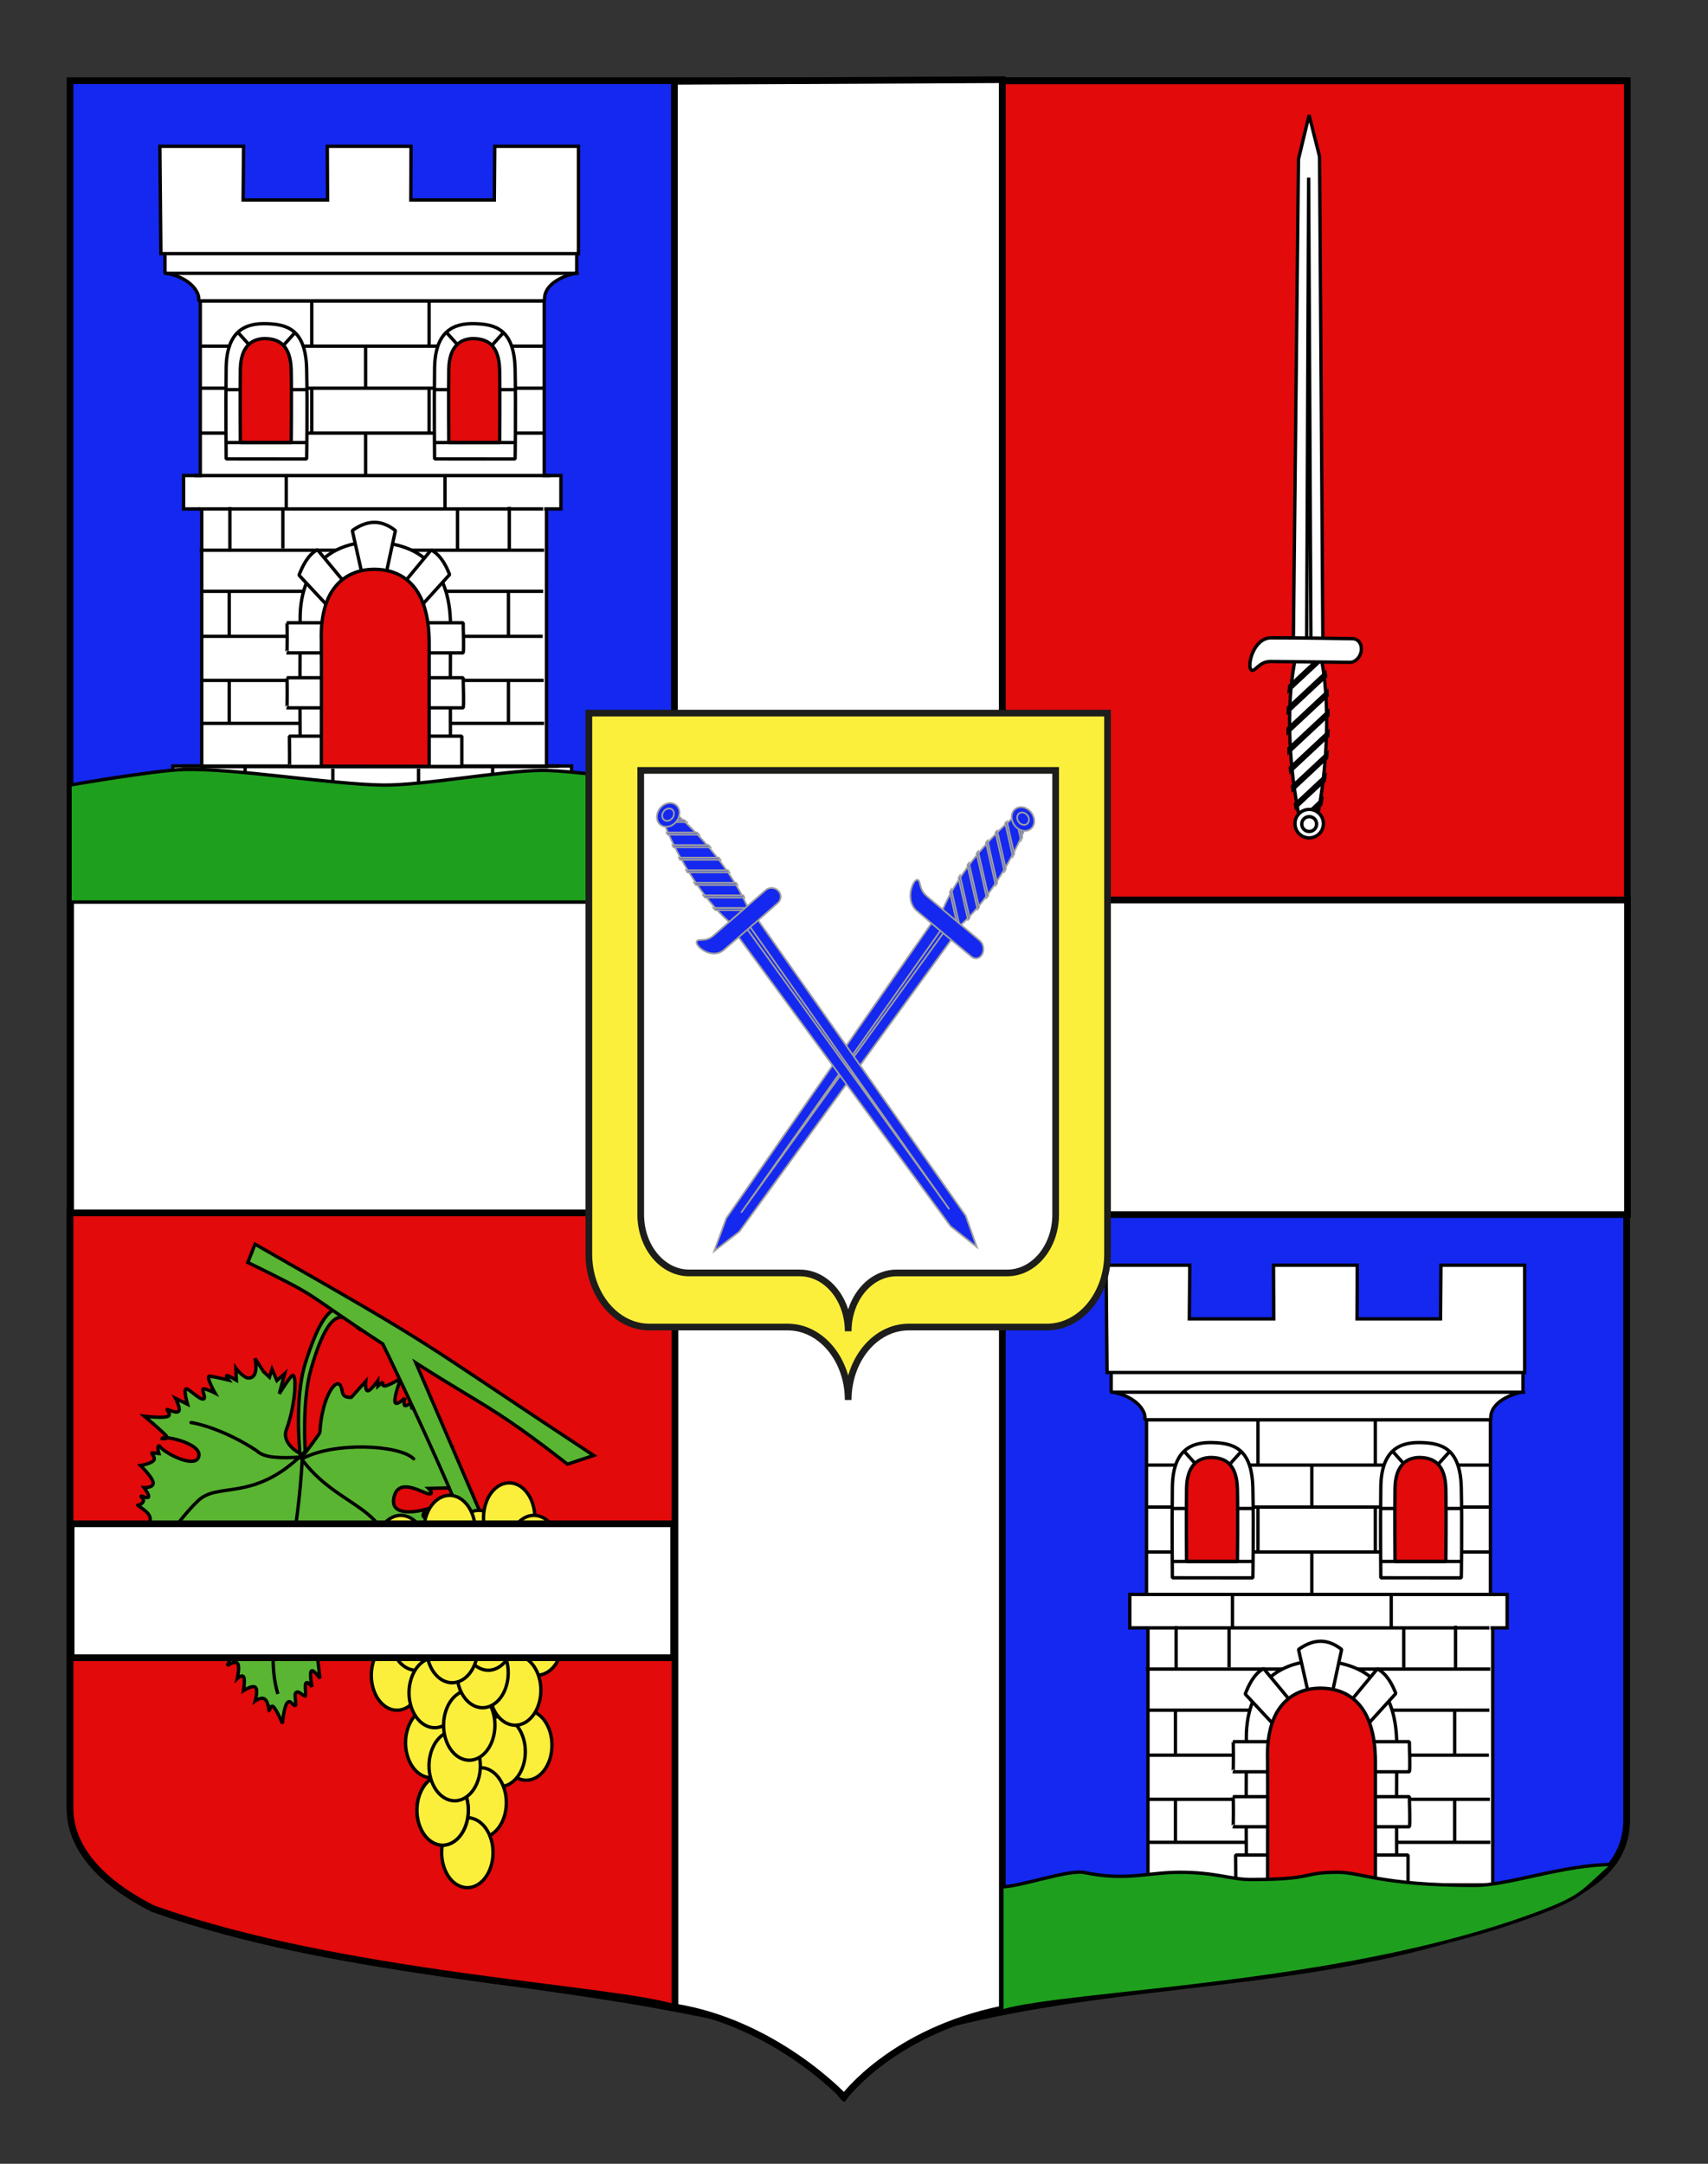<?xml version="1.0" encoding="utf-8"?>
<!-- Generator: Adobe Illustrator 15.1.0, SVG Export Plug-In . SVG Version: 6.00 Build 0)  -->
<!DOCTYPE svg PUBLIC "-//W3C//DTD SVG 1.1//EN" "http://www.w3.org/Graphics/SVG/1.1/DTD/svg11.dtd">
<svg version="1.1" id="Calque_2" xmlns="http://www.w3.org/2000/svg" xmlns:xlink="http://www.w3.org/1999/xlink" x="0px" y="0px"
	 width="255.118px" height="323.148px" viewBox="0 0 255.118 323.148" enable-background="new 0 0 255.118 323.148"
	 xml:space="preserve">
<rect x="0" y="0" width="255.118" height="323.148" fill="#333333" stroke="none"/>
<path id="Fond_ecu" fill="#1428F0" stroke="#000000" d="M10.463,12.049c78,0,154.504,0,232.504,0c0,135.583,0,149.083,0,259.75
	c0,12.041-17.098,14.25-28.098,18.25c-25,7-51,6-76,13.001c-5,2-9,6-13,10c-4-5-9-9-15-11c-30-7.001-60-7.001-88-17.001
	c-6-3-12.406-8-12.406-15C10.463,246.508,10.463,148.424,10.463,12.049z"/>
<path id="Croix" fill="#FFFFFF" stroke="#000000" d="M149.717,134.152h93.371v47.238h-93.371v118.657
	c-16.466,3.375-23.629,13.125-23.629,13.125s-10.25-11.034-25.352-13.448V181.39H10.552v-47.238h90.185V12.136l48.98-0.236
	L149.717,134.152z"/>
<g id="Tour_1_">
	<g id="g4524_1_" transform="translate(-11.288,27.015)">
		<path id="path2006-0_4_" fill="#FFFFFF" stroke="#010101" stroke-width="0.5" d="M92.574,87.39h4.094v3.126H37.11v-3.127h4.094"/>
		<rect x="41.422" y="48.55" fill="#FFFFFF" stroke="#010101" stroke-width="0.5" width="51.495" height="38.926"/>
		<path id="path2006-0_3_" fill="#FFFFFF" stroke="#010101" stroke-width="0.5" d="M41.204,48.992h-2.496v-4.989h2.496V17.906
			h51.371v26.097h2.494v4.989h-2.494"/>
		<path id="path2008-3_1_" fill="#FFFFFF" stroke="#010101" stroke-width="0.5" d="M94.807,87.392H38.443 M92.422,48.993H41.043
			 M92.422,61.295H41.217 M92.492,74.598H41.216 M61,87.779v3.01 M73.808,87.779v2.947 M47.899,87.392V90.5 M84.87,87.392v3.028
			 M45.523,61.295v6.523 M87.23,61.295v6.523 M45.523,74.598v6.525 M87.23,74.598v6.525 M40.305,44.005H93.49 M54.046,44.005v4.834
			 M77.758,44.005v4.834 M41.253,30.957h51.37 M41.253,17.906h51.37 M57.851,17.906v6.783 M75.382,17.906v6.783 M48.364,24.561
			v6.525 M65.894,24.561v6.525 M84.87,24.561v6.525 M57.851,30.957v6.524 M75.382,30.957v6.524 M65.894,37.737v6.396"/>
		<path id="path10134-9_1_" fill="#FFFFFF" stroke="#010101" stroke-width="0.5" d="M41.189,37.666h51.372"/>
		<path id="path10124-9_1_" fill="#FFFFFF" stroke="#010101" stroke-width="0.5" d="M41.189,81.02h51.372"/>
		<path id="path10126-6_1_" fill="#FFFFFF" stroke="#010101" stroke-width="0.5" d="M41.241,68.015h51.108"/>
		<path id="path10132-3_1_" fill="#FFFFFF" stroke="#010101" stroke-width="0.5" d="M41.118,55.153h51.443"/>
		<path id="path10136-3_1_" fill="#FFFFFF" stroke="#010101" stroke-width="0.5" d="M41.184,24.684h51.378"/>
		<path id="path2403-8_2_" fill="#FFFFFF" stroke="#010101" stroke-width="0.5" d="M50.26,48.877"/>
		<path id="path2405-0_2_" fill="#FFFFFF" stroke="#010101" stroke-width="0.5" d="M82.899,48.877"/>
		<path id="path4520-5_1_" fill="#FFFFFF" stroke="#010101" stroke-width="0.5" d="M45.623,48.725v6.627"/>
		<path id="path4522-6_1_" fill="#FFFFFF" stroke="#010101" stroke-width="0.5" d="M87.363,48.674v6.627"/>
		<path id="path4439_1_" fill="#FFFFFF" stroke="#010101" stroke-width="0.5" d="M53.541,54.892v-5.897"/>
		<path id="path4441_1_" fill="#FFFFFF" stroke="#010101" stroke-width="0.5" d="M79.63,54.95v-5.897"/>
	</g>
	<g id="Fenetres_1_" transform="translate(-11.943,21.015)">
		<g id="g4144_1_" transform="translate(-93.929,-25.531)">
			<path id="path3378_1_" fill="#FFFFFF" stroke="#010101" stroke-width="0.5" stroke-linecap="round" stroke-linejoin="bevel" d="
				M170.786,73.055c0,0-0.083-7.937,0-13.574c0.082-5.636,2.935-6.706,5.988-6.625c3.054,0.082,5.901,0.79,6.035,6.762
				c0.132,5.97,0,13.444,0,13.444L170.786,73.055L170.786,73.055L170.786,73.055z"/>
			<path id="path3380_1_" fill="#FFFFFF" stroke="#010101" stroke-width="0.5" d="M170.769,62.705h12.057"/>
			<path id="path22491_1_" fill="#E20A0A" stroke="#010101" stroke-width="0.5" stroke-linecap="round" stroke-linejoin="bevel" d="
				M172.906,70.615c0,0-0.053-7.37,0-10.929c0.053-3.559,1.853-4.65,3.783-4.6c1.928,0.052,3.727,0.914,3.811,4.686
				c0.083,3.77,0,10.847,0,10.847L172.906,70.615L172.906,70.615z"/>
			<path id="path4138_1_" fill="#FFFFFF" stroke="#010101" stroke-width="0.5" d="M172.587,54.199l1.67,1.853"/>
			<path id="path4140_1_" fill="#FFFFFF" stroke="#010101" stroke-width="0.5" d="M181.058,54.199l-1.669,1.853"/>
			<path id="path4142_1_" fill="#FFFFFF" stroke="#010101" stroke-width="0.5" d="M170.819,70.612h11.884"/>
		</g>
		<g id="g4152_1_" transform="translate(-179.785,-25.531)">
			<path id="path4154_1_" fill="#FFFFFF" stroke="#010101" stroke-width="0.5" stroke-linecap="round" stroke-linejoin="bevel" d="
				M225.506,73.055c0,0-0.083-7.937,0-13.574c0.082-5.636,2.935-6.706,5.988-6.625c3.054,0.082,5.901,0.79,6.035,6.762
				c0.133,5.97,0,13.444,0,13.444L225.506,73.055L225.506,73.055L225.506,73.055z"/>
			<path id="path4156_1_" fill="#FFFFFF" stroke="#010101" stroke-width="0.5" d="M225.491,62.705h12.056"/>
			<path id="path4158_1_" fill="#E20A0A" stroke="#010101" stroke-width="0.5" stroke-linecap="round" stroke-linejoin="bevel" d="
				M227.627,70.615c0,0-0.051-7.37,0-10.929c0.052-3.559,1.854-4.65,3.783-4.6c1.928,0.052,3.726,0.914,3.811,4.686
				c0.083,3.77,0,10.847,0,10.847L227.627,70.615L227.627,70.615z"/>
			<path id="path4160_1_" fill="#FFFFFF" stroke="#010101" stroke-width="0.5" d="M227.308,54.199l1.669,1.853"/>
			<path id="path4162_1_" fill="#FFFFFF" stroke="#010101" stroke-width="0.5" d="M235.778,54.199l-1.669,1.853"/>
			<path id="path4164_1_" fill="#FFFFFF" stroke="#010101" stroke-width="0.5" d="M225.539,70.612h11.884"/>
		</g>
	</g>
	<g id="Porche_1_" enable-background="new    ">
		<path id="path2565-6_1_" fill="#FFFFFF" stroke="#010101" stroke-width="0.5" stroke-linecap="round" stroke-linejoin="bevel" d="
			M44.849,114.021c0,0-0.102-11.858,0-20.609C44.4,84.06,50.332,80.836,55.822,80.964c5.491,0.129,11.525,2.593,11.467,12.664
			c-0.054,9.404,0,20.498,0,20.498L44.849,114.021L44.849,114.021z"/>
		<g id="g3777_1_">
			<path id="rect2318-4_1_" fill="#FFFFFF" stroke="#010101" stroke-width="0.5" stroke-linejoin="bevel" d="M52.623,79.237
				c2.042-1.456,4.162-1.804,6.437,0l-1.377,6.384l-3.618,0.039L52.623,79.237L52.623,79.237L52.623,79.237z"/>
			<path id="path3295-0_1_" fill="#FFFFFF" stroke="#010101" stroke-width="0.5" stroke-linejoin="bevel" d="M42.849,101.216h26.333
				c0,1.36,0.14,3.776,0,4.502H42.849C42.904,105.74,42.912,101.257,42.849,101.216L42.849,101.216z"/>
			<path id="path3297-04_1_" fill="#FFFFFF" stroke="#010101" stroke-width="0.5" stroke-linejoin="bevel" d="M43.232,109.934
				h25.751v4.54H43.231C43.282,114.493,43.232,110.784,43.232,109.934L43.232,109.934z"/>
			<path id="path3305-6_1_" fill="#FFFFFF" stroke="#010101" stroke-width="0.5" stroke-linejoin="bevel" d="M64.399,82.132
				l-4.173,5.04c0.855-0.432,2.939,1.817,2.66,3.345l4.273-4.707C66.641,84.521,65.876,82.928,64.399,82.132L64.399,82.132
				L64.399,82.132z"/>
			<path id="rect3290-26_1_" fill="#FFFFFF" stroke="#010101" stroke-width="0.5" stroke-linejoin="bevel" d="M47.417,82.095
				l4.173,5.04c-0.856-0.433-2.94,1.816-2.661,3.346l-4.272-4.585C45.174,84.607,45.938,82.891,47.417,82.095L47.417,82.095z"/>
			<path id="path5355_1_" fill="#FFFFFF" stroke="#010101" stroke-width="0.5" stroke-linejoin="bevel" d="M42.849,93.007h26.333
				c0,1.361,0.14,3.775,0,4.502H42.849C42.904,97.533,42.912,93.051,42.849,93.007z"/>
		</g>
		<path id="path7181-7_1_" fill="#E20A0A" stroke="#010101" stroke-width="0.5" stroke-linecap="round" stroke-linejoin="bevel" d="
			M48.002,114.429c0,0,0.039-17.385,0-18.574c-0.321-8.837,4.428-10.836,7.884-10.836c3.465,0,8.22,1.746,8.22,11.04
			c0,8.884,0,18.388,0,18.388L48.002,114.429L48.002,114.429z"/>
	</g>
	<g id="g5078-5_1_">
		<path id="path20801_1_" fill="#FFFFFF" stroke="#010101" stroke-width="0.5" stroke-linejoin="bevel" d="M24.635,37.391h61.508
			v3.384c-1.547,0.272-5.044,1.469-4.795,4.151h-51.7c0.335-1.092-1.167-3.559-5.012-4.151V37.391L24.635,37.391z"/>
		
			<line fill="#FFFFFF" stroke="#010101" stroke-width="0.5" stroke-linejoin="bevel" x1="24.506" y1="40.818" x2="86.463" y2="40.818"/>
	</g>
	<path id="Créneaux_1_" fill="#FFFFFF" stroke="#000000" stroke-width="0.5" d="M23.878,21.851l0.151,16.029h62.375V21.851H73.898
		l-0.063,8.016H61.359l0.033-8.016H48.888l0.035,8.016h-12.61l0.07-8.016H23.878z"/>
	<path fill="#1EA01E" stroke="#000000" stroke-width="0.5" d="M10.457,134.724h90.123v-17.477c0,0-14.683-2.23-19.66-2.193
		c-5.972,0.046-17.714,2.255-23.687,2.193c-7.494-0.078-22.303-2.542-29.792-2.326c-4.324,0.124-16.984,2.326-16.984,2.326
		L10.457,134.724L10.457,134.724z"/>
</g>
<g id="Tour_2_">
	<g id="g4524_2_" transform="translate(-11.288,27.015)">
		<path id="path2006-0_2_" fill="#FFFFFF" stroke="#010101" stroke-width="0.5" d="M233.907,254.493h4.094v3.127h-59.558v-3.129
			h4.094"/>
		<rect x="182.754" y="215.652" fill="#FFFFFF" stroke="#010101" stroke-width="0.5" width="51.496" height="38.925"/>
		<path id="path2006-0_1_" fill="#FFFFFF" stroke="#010101" stroke-width="0.5" d="M182.537,216.094h-2.496v-4.988h2.496v-26.098
			h51.37v26.098h2.495v4.988h-2.495"/>
		<path id="path2008-3_2_" fill="#FFFFFF" stroke="#010101" stroke-width="0.5" d="M236.139,254.495h-56.363 M233.755,216.096
			h-51.379 M233.755,228.397h-51.204 M233.826,241.7h-51.277 M202.332,254.881v3.011 M215.142,254.881v2.946 M189.231,254.495v3.108
			 M226.203,254.495v3.027 M186.855,228.397v6.523 M228.562,228.397v6.523 M186.855,241.7v6.525 M228.562,241.7v6.525
			 M181.637,211.106h53.186 M195.38,211.106v4.834 M219.091,211.106v4.834 M182.586,198.059h51.371 M182.586,185.009h51.371
			 M199.183,185.009v6.783 M216.715,185.009v6.783 M189.697,191.664v6.524 M207.226,191.664v6.524 M226.203,191.664v6.524
			 M199.183,198.059v6.523 M216.715,198.059v6.523 M207.226,204.839v6.396"/>
		<path id="path10134-9_2_" fill="#FFFFFF" stroke="#010101" stroke-width="0.5" d="M182.523,204.768h51.371"/>
		<path id="path10124-9_2_" fill="#FFFFFF" stroke="#010101" stroke-width="0.5" d="M182.523,248.122h51.371"/>
		<path id="path10126-6_2_" fill="#FFFFFF" stroke="#010101" stroke-width="0.5" d="M182.574,235.116h51.109"/>
		<path id="path10132-3_2_" fill="#FFFFFF" stroke="#010101" stroke-width="0.5" d="M182.451,222.256h51.443"/>
		<path id="path10136-3_2_" fill="#FFFFFF" stroke="#010101" stroke-width="0.5" d="M182.517,191.787h51.379"/>
		<path id="path2403-8_1_" fill="#FFFFFF" stroke="#010101" stroke-width="0.5" d="M191.592,215.979"/>
		<path id="path2405-0_1_" fill="#FFFFFF" stroke="#010101" stroke-width="0.5" d="M224.231,215.979"/>
		<path id="path4520-5_2_" fill="#FFFFFF" stroke="#010101" stroke-width="0.5" d="M186.957,215.829v6.625"/>
		<path id="path4522-6_2_" fill="#FFFFFF" stroke="#010101" stroke-width="0.5" d="M228.697,215.776v6.627"/>
		<path id="path4439_2_" fill="#FFFFFF" stroke="#010101" stroke-width="0.5" d="M194.875,221.995v-5.896"/>
		<path id="path4441_2_" fill="#FFFFFF" stroke="#010101" stroke-width="0.5" d="M220.964,222.051v-5.896"/>
	</g>
	<g id="Fenetres_2_" transform="translate(-11.943,21.015)">
		<g id="g4144_2_" transform="translate(-93.929,-25.531)">
			<path id="path3378_2_" fill="#FFFFFF" stroke="#010101" stroke-width="0.5" stroke-linecap="round" stroke-linejoin="bevel" d="
				M312.119,240.157c0,0-0.083-7.937,0-13.572c0.081-5.637,2.934-6.707,5.987-6.627c3.055,0.083,5.9,0.79,6.034,6.762
				c0.132,5.971,0,13.445,0,13.445L312.119,240.157L312.119,240.157L312.119,240.157z"/>
			<path id="path3380_2_" fill="#FFFFFF" stroke="#010101" stroke-width="0.5" d="M312.103,229.807h12.057"/>
			<path id="path22491_2_" fill="#E20A0A" stroke="#010101" stroke-width="0.5" stroke-linecap="round" stroke-linejoin="bevel" d="
				M314.239,237.718c0,0-0.053-7.369,0-10.93c0.054-3.561,1.853-4.65,3.782-4.602c1.928,0.054,3.728,0.915,3.812,4.688
				c0.082,3.77,0,10.848,0,10.848L314.239,237.718L314.239,237.718z"/>
			<path id="path4138_2_" fill="#FFFFFF" stroke="#010101" stroke-width="0.5" d="M313.92,221.302l1.669,1.854"/>
			<path id="path4140_2_" fill="#FFFFFF" stroke="#010101" stroke-width="0.5" d="M322.392,221.302l-1.67,1.854"/>
			<path id="path4142_2_" fill="#FFFFFF" stroke="#010101" stroke-width="0.5" d="M312.151,237.714h11.885"/>
		</g>
		<g id="g4152_2_" transform="translate(-179.785,-25.531)">
			<path id="path4154_2_" fill="#FFFFFF" stroke="#010101" stroke-width="0.5" stroke-linecap="round" stroke-linejoin="bevel" d="
				M366.84,240.157c0,0-0.082-7.937,0-13.572c0.08-5.637,2.934-6.707,5.986-6.627c3.056,0.083,5.901,0.79,6.035,6.762
				c0.135,5.971,0,13.445,0,13.445L366.84,240.157L366.84,240.157L366.84,240.157z"/>
			<path id="path4156_2_" fill="#FFFFFF" stroke="#010101" stroke-width="0.5" d="M366.823,229.807h12.057"/>
			<path id="path4158_2_" fill="#E20A0A" stroke="#010101" stroke-width="0.5" stroke-linecap="round" stroke-linejoin="bevel" d="
				M368.961,237.718c0,0-0.053-7.369,0-10.93c0.051-3.561,1.852-4.65,3.781-4.602c1.928,0.054,3.727,0.915,3.812,4.688
				c0.083,3.77,0,10.848,0,10.848L368.961,237.718L368.961,237.718z"/>
			<path id="path4160_2_" fill="#FFFFFF" stroke="#010101" stroke-width="0.5" d="M368.641,221.302l1.669,1.854"/>
			<path id="path4162_2_" fill="#FFFFFF" stroke="#010101" stroke-width="0.5" d="M377.111,221.302l-1.668,1.854"/>
			<path id="path4164_2_" fill="#FFFFFF" stroke="#010101" stroke-width="0.5" d="M366.873,237.714h11.884"/>
		</g>
	</g>
	<g id="Porche_2_" enable-background="new    ">
		<path id="path2565-6_2_" fill="#FFFFFF" stroke="#010101" stroke-width="0.5" stroke-linecap="round" stroke-linejoin="bevel" d="
			M186.182,281.124c0,0-0.103-11.858,0-20.61c-0.449-9.352,5.482-12.576,10.974-12.447c5.489,0.129,11.524,2.592,11.468,12.664
			c-0.056,9.404,0,20.498,0,20.498L186.182,281.124L186.182,281.124z"/>
		<g id="g3777_2_">
			<path id="rect2318-4_2_" fill="#FFFFFF" stroke="#010101" stroke-width="0.5" stroke-linejoin="bevel" d="M193.956,246.339
				c2.042-1.456,4.162-1.804,6.438,0l-1.377,6.384l-3.619,0.038L193.956,246.339L193.956,246.339L193.956,246.339z"/>
			<path id="path3295-0_2_" fill="#FFFFFF" stroke="#010101" stroke-width="0.5" stroke-linejoin="bevel" d="M184.181,268.318
				h26.333c0,1.361,0.14,3.775,0,4.502h-26.333C184.237,272.842,184.246,268.359,184.181,268.318L184.181,268.318z"/>
			<path id="path3297-04_2_" fill="#FFFFFF" stroke="#010101" stroke-width="0.5" stroke-linejoin="bevel" d="M184.565,277.037
				h25.751v4.539h-25.751C184.615,281.595,184.565,277.887,184.565,277.037L184.565,277.037z"/>
			<path id="path3305-6_2_" fill="#FFFFFF" stroke="#010101" stroke-width="0.5" stroke-linejoin="bevel" d="M205.731,249.234
				l-4.172,5.039c0.855-0.432,2.938,1.818,2.66,3.346l4.273-4.706C207.973,251.623,207.209,250.031,205.731,249.234L205.731,249.234
				L205.731,249.234z"/>
			<path id="rect3290-26_2_" fill="#FFFFFF" stroke="#010101" stroke-width="0.5" stroke-linejoin="bevel" d="M188.749,249.197
				l4.174,5.039c-0.855-0.431-2.939,1.818-2.66,3.348l-4.272-4.586C186.507,251.709,187.271,249.994,188.749,249.197
				L188.749,249.197z"/>
			<path id="path5355_2_" fill="#FFFFFF" stroke="#010101" stroke-width="0.5" stroke-linejoin="bevel" d="M184.181,260.11h26.333
				c0,1.36,0.14,3.774,0,4.501h-26.333C184.237,264.635,184.246,260.152,184.181,260.11z"/>
		</g>
		<path id="path7181-7_2_" fill="#E20A0A" stroke="#010101" stroke-width="0.5" stroke-linecap="round" stroke-linejoin="bevel" d="
			M189.334,281.531c0,0,0.041-17.384,0-18.574c-0.32-8.838,4.429-10.835,7.886-10.835c3.464,0,8.22,1.746,8.22,11.04
			c0,8.883,0,18.387,0,18.387L189.334,281.531L189.334,281.531z"/>
	</g>
	<g id="g5078-5_2_">
		<path id="path20801_2_" fill="#FFFFFF" stroke="#010101" stroke-width="0.5" stroke-linejoin="bevel" d="M165.969,204.494h61.508
			v3.384c-1.549,0.273-5.046,1.469-4.796,4.151h-51.7c0.334-1.093-1.168-3.559-5.012-4.151V204.494L165.969,204.494z"/>
		
			<line fill="#FFFFFF" stroke="#010101" stroke-width="0.5" stroke-linejoin="bevel" x1="165.838" y1="207.92" x2="227.795" y2="207.92"/>
	</g>
	<path id="Créneaux_2_" fill="#FFFFFF" stroke="#000000" stroke-width="0.5" d="M165.21,188.953l0.151,16.029h62.375v-16.029
		h-12.506l-0.062,8.016h-12.476l0.033-8.016h-12.505l0.035,8.016h-12.611l0.07-8.016H165.21z"/>
	<path id="Fond_ecu_2_" fill="#1EA01E" stroke="#000000" stroke-width="0.5" d="M229.294,285.907
		c-29.333,10.833-69.147,11.441-79.646,14.442c0-11.335,0-18.567,0-18.567c2.8,0,9.93-2.625,12.332-2.125
		c6.208,1.292,9.583-0.041,14.208-0.041c5.375,0,7.715,1.083,10.584,1.083c9.885,0,7.476-1.083,13.083-1.083
		c3.453,0,6.523,1.959,20.439,1.959c5.129,0,13.232-3.126,20.64-3.126C236.267,282.449,236.812,283.131,229.294,285.907z"/>
</g>
<rect x="149.726" y="12.071" fill="#E20A0A" stroke="#000000" width="93.334" height="122.339"/>
<g id="Epee">
	<path id="rect4549_1_" fill="#FFFFFF" stroke="#000000" stroke-width="0.5" d="M193.677,119.972
		c1.079,6.312,2.466,6.179,3.521-0.34c1.056-6.517,1.396-14.449,0.265-20.756c-1.134-6.308-3.001-6.129-4.163,0.403
		C192.135,105.808,192.599,113.659,193.677,119.972z"/>
	<g id="g4551_1_" transform="translate(5.076,0)">
		<path id="rect2770_1_" fill="#FFFFFF" stroke="#000000" stroke-width="0.5" d="M188.089,97.727l4.438-0.533l-0.504-73.8
			l-1.562-6.197l-1.589,6.576L188.089,97.727z"/>
		<path id="path2773_1_" fill="#FFFFFF" stroke="#000000" stroke-width="0.5" stroke-miterlimit="10" d="M190.094,96.818
			l0.294-70.291l0.349,70.214L190.094,96.818z"/>
	</g>
	<path id="path16111_1_" fill="#FFFFFF" stroke="#000000" stroke-width="0.5" stroke-miterlimit="10" d="M197.289,120.153
		c0.037-0.21,0.073-0.418,0.106-0.626l-3.364,3.138c0.037,0.141,0.078,0.281,0.12,0.421L197.289,120.153z M197.813,116.588
		c0.024-0.201,0.048-0.403,0.071-0.605l-4.399,4.112c0.027,0.153,0.054,0.304,0.082,0.455L197.813,116.588z M198.156,113.192
		c0.016-0.192,0.028-0.383,0.042-0.575l-5.139,4.797c0.021,0.157,0.045,0.313,0.068,0.47L198.156,113.192z M198.333,109.946
		c0.008-0.182,0.011-0.365,0.015-0.547l-5.618,5.249c0.017,0.159,0.032,0.319,0.05,0.481L198.333,109.946z M198.358,106.844
		c-0.003-0.176-0.004-0.349-0.008-0.523l-5.844,5.456c0.01,0.166,0.022,0.331,0.031,0.498L198.358,106.844z M198.243,103.871
		c-0.011-0.166-0.021-0.335-0.032-0.502l-5.812,5.424c0.003,0.173,0.006,0.351,0.01,0.523L198.243,103.871z M197.995,101.028
		c-0.013-0.104-0.025-0.207-0.036-0.309c-0.01-0.056-0.019-0.112-0.028-0.167l-5.499,5.134c-0.008,0.183-0.011,0.364-0.016,0.546
		L197.995,101.028z M197.579,98.335c-0.027-0.153-0.057-0.303-0.087-0.454l-4.85,4.531c-0.021,0.197-0.04,0.394-0.062,0.59
		L197.579,98.335z"/>
	<path fill="#FFFFFF" stroke="#000000" stroke-width="0.5" d="M203.329,97.167c0.119-0.974-0.45-1.77-1.272-1.78
		c0,0-8.98-0.154-12.196-0.132c-2.648,0.024-3.585,4.114-3.018,4.743c0.555,0.61,1.104-1.258,3.007-1.209l11.779,0.126
		C202.45,98.924,203.211,98.141,203.329,97.167L203.329,97.167z"/>
	<g>
		<circle fill="#FFFFFF" stroke="#000000" stroke-width="0.5" cx="195.548" cy="123.008" r="2.127"/>
		<circle fill="#FFFFFF" stroke="#000000" stroke-width="0.5" cx="195.549" cy="123.071" r="1.111"/>
	</g>
</g>
<path id="Fond_ecu_1_" fill="#E20A0A" stroke="#000000" d="M10.463,181.142c78,0,12.346,0,90.346,0c0,135.583,0,107.347,0,118.682
	c-10.165-3.001-49.94-4.775-77.94-14.775c-6-3-12.406-8-12.406-15C10.463,246.508,10.463,317.517,10.463,181.142z"/>
<g id="Grappe_1_">
	<path id="Feuille" fill="#5AB532" stroke="#000000" stroke-width="0.5" d="M53.734,198.534c-1.522-1.001-3.898-5.778-7.276,5.93
		c-1.403,4.868-0.858,12.52-0.858,12.52s2.171-2.879,2.18-3.051c0.272-5.344,2.543-8.481,3.152-6.834
		c0.313,0.643-0.063,1.67,1.546,1.589l2.143-2.387c0,0-0.135,1.432,0.318,1.412c0.453-0.021,1.493-1.497,1.493-1.497l0.006,0.813
		l0.776-0.662c0,0-0.275,0.729,0.384,0.604c0.658-0.127,2.254-1.104,2.254-1.104s-1.019,2.781-0.862,3.507
		c0.158,0.726,1.493-0.601,1.493-0.601s-0.296,0.991-0.02,1.139c0.275,0.146,1.127-0.552,1.127-0.552s-0.293,0.951-0.008,0.977
		c0.286,0.026,2.956,0.018,2.956,0.018s-1.278,1.517-1.186,2.175c0.091,0.66,1.55,0.465,1.55,0.465s-0.774,0.421-0.704,0.67
		c0.07,0.251,0.983,0.332,0.983,0.332s-2.325-0.694-0.188,0.553c2.136,1.249,2.272,1.344,2.272,1.344s-2.405,0.275-2.319,1.014
		c0.084,0.741,2.655,1.947,2.655,1.947s-1.664-0.188-1.576,0.754c0.026,0.29,1.27,0.357,1.27,0.357s-1.015,0.705-0.463,1.263
		c0.549,0.559,3.094,1.008,2.664,0.97c-0.432-0.038-5.494,0.082-5.494,0.082s0.942,0.888,0.079,0.821
		c-0.922-0.07-4.536-2.609-5.235,0.513c-0.784,3.493,5.141,1.753,5.352,1.615c0,0-1.398,0.772-0.899,1.305
		c0.5,0.532,2.893,0.826,2.893,0.826s-1.086,0.495-0.938,0.894c0.148,0.4,1.53,0.707,1.53,0.707s-0.875,0.532-0.724,0.913
		c0.15,0.38,1.321,0.606,1.321,0.606s-0.635,0.695-0.594,1.087c0.041,0.391,0.756,0.476,0.756,0.476l-0.071-0.008l0.247,1.405
		c0,0-1.634-1.047-2.377-0.786c-1.291,0.668,0.249,1.889,0.938,2.532c0,0-0.917-0.245-0.878,0.165s0.696,1.203,0.696,1.203
		s-0.677-0.326-0.743,0.259c-0.065,0.584,0.481,2.079,0.481,2.079c-0.069-0.259-1.968-2.147-1.805,0.003
		c0.03,0.403,0.39,1.421,0.39,1.421s-0.516-0.739-0.715-0.064c-0.199,0.676-0.079,2.762-0.079,2.762
		c-0.008-0.227-1.49-2.792-1.922-0.332c-0.127,0.719-0.041,2.277-0.041,2.277s-0.525-0.412-0.789-0.07
		c-0.262,0.343,0.097,1.475-0.261,1.445c-0.358-0.034-0.631-0.465-0.937-0.005c-0.308,0.461,0.071,1.8-0.293,1.849
		c-0.365,0.048-0.946,2.767-1.063,2.43c-0.117-0.336-0.992-3.348-1.548-4.048c-0.555-0.7-0.677,1.242-0.677,1.242l-0.188-2.133
		c0,0-0.99,1.542-1.036,1.212c-0.046-0.33,0.523-3.782,0.523-3.782l-0.658,0.104l-0.343-3.776l-0.998,0.726l0.236-2.912l-0.43-0.037
		l-0.012-2.524c-0.124-0.919,0.223-4.186-1.08-3.611c-0.793-0.887-2.419,0.105-2.454,1.418c-0.025,0.978,1.031,2.785,1.031,2.785
		l1.739,1.702l-0.32,0.379l0.957,2.446l-0.579,0.031l1.471,2.328l-1.792-0.158l0.852,1.948c0,0-0.514-0.893-1.132-0.264
		c-0.846,0.863-0.117,2.33-0.503,3.538c-0.889-0.61-2.568-3.949-3.126-1.498c-0.18,0.79,0.241,1.487,0.241,1.487l-1.088,0.065
		l0.375,3.372c0,0-0.987-1.41-1.282-1.09c-0.296,0.319,0.096,2.37,0.096,2.37s-0.63-0.911-0.893-0.567
		c-0.262,0.344,0.13,1.965-0.157,1.939c-0.287-0.024-0.958-0.879-1.329-0.524c-0.371,0.353,0.201,1.972-0.157,1.939
		c-0.358-0.032-0.729-1.021-1.198-0.353c-0.47,0.672-0.679,3.036-0.679,3.036s-0.813-1.987-1.315-2.478
		c-0.501-0.493-0.645,0.839-0.69,0.509c-0.046-0.328-0.144-1.336-0.656-1.688c-0.513-0.352-1.395,0.283-1.395,0.283
		s0.458-1.648,0.021-2.034c-0.438-0.387-1.772,0.492-1.772,0.492s0.255-1.584,0.021-2.034c-0.233-0.448-0.958,0.241-0.958,0.241
		s0.416-1.797,0.04-2.278s-1.544,0.352-1.544,0.352s0.766-1.5,0.679-2.137c-0.305-2.243-2.497,0.534-2.501,0.592
		c0,0,0.791-2.862,0.81-3.755s-0.804,0.784-0.736,0.18c0.067-0.605,1.021-2.266,1.004-2.598c-0.111-2.19-4.123,1.01-4.13,1.099
		c0,0,0.591-2.166,0.452-2.89c-0.14-0.727-1.01-0.011-1.01-0.011s0.927-1.2,0.848-1.553c-0.08-0.354-1.472,0.357-1.166,0.141
		c0.306-0.219,1.237-1.233,1.434-1.665c0.197-0.431-1.4,0.363-0.645-0.058l4.868-3.07c1.061-1.091,2.819-2.968,2.139-4.132
		c-1.667-2.853-3.961-0.076-4.193,2.887l-1.308,2.657l-1.375,0.937c0,0,0.121-0.822-0.318-0.516
		c-0.441,0.306-1.441,1.744-1.441,1.744s-0.175-1.401-0.488-1.103c-0.313,0.298-1.616,1.69-2.164,1.763
		c-0.546,0.074,0.282-1.687-0.026-1.468c-0.306,0.216-1.967,1.128-1.967,1.128s0.875-1.878-0.345-1.089
		c-1.219,0.788-2.313,0.937-2.313,0.937s0.982-1.196,1.167-1.934c0.187-0.737-0.422-1.015-0.422-1.015s1.026-0.866,0.984-1.46
		c-0.042-0.595-1.152-0.915-1.152-0.915s1.208-0.892,1.205-1.522c-0.002-0.632-1.693-0.476-1.217-1.005
		c0.475-0.526,1.837-1.078,1.831-2.117c-0.006-1.038-2.143-2.063-1.855-2.037c0.287,0.024,0.705-0.243,0.84-0.578
		c0.136-0.332-0.585-0.784-0.298-0.759c0.286,0.026,0.977,0.412,1.075,0.096c0.098-0.318-0.684-1.363-0.684-1.363
		s1.494,0.051,1.362-0.774c-0.131-0.826-1.888-2.531-1.888-2.531s1.5-0.253,1.935-0.723c0.435-0.471-0.481-1.183-0.194-1.159
		c0.287,0.026,1.003,0.089,1.003,0.089s-0.403-1.256,0.091-1.132c0.619,1.05,5.668,3.66,5.895,1.412
		c0.19-1.895-5.474-3.049-5.516-2.518c0,0,1.068,0.175,0.677-0.347c-0.391-0.524-3.294-2.98-3.294-2.98s2.537,0.305,3.387,0.055
		s-0.273-1.083,0.014-1.057s1.409,0.654,1.713,0.234c0.305-0.423-0.493-1.917-0.493-1.917l1.804,0.893c0,0-0.676-2.341-0.175-2.297
		c0.502,0.045,1.826,1.526,2.476,1.523c0.649-0.003-0.378-1.58,0.124-1.537c0.502,0.045,1.681,0.639,1.681,0.639
		s-1.452-2.572-0.807-2.515c0.645,0.057,2.839,0.577,2.839,0.577s-0.521-0.697-0.234-0.671c0.287,0.024,1.387,0.692,1.387,0.692
		l-0.07-1.798c0,0,1.121,1.476,1.901,1.472c1.644-0.006,0.959-2.928,0.959-2.928l1.282,1.988l0.872,0.81l0.385-1.188l0.729,1.694
		l1.166-1.037l-0.806,3.003c0,0,1.821-2.943,2.062-2.751c0.621,0.491,0.155,5.012-0.993,8.079c-0.809,2.159,2.018,3.6,2.018,3.6
		s-0.871-8.158,0.796-13.474c3.521-11.23,5.689-8.186,8.523-6.53L53.734,198.534z"/>
	<g id="Nervures">
		<path id="path5953" fill="none" stroke="#000000" stroke-width="0.5" stroke-linecap="round" d="M41.428,252.723l0.076,0.265
			c-1.179-3.923-0.709-8.331,0.21-12.248c1.852-7.889,3.074-15.524,3.477-23.58c-7.387,7.236-12.657,4.071-15.645,7.004
			c-2.854,2.803-5.226,6.298-6.33,9.254"/>
		<path id="path5959" fill="none" stroke="#000000" stroke-width="0.5" stroke-linecap="round" d="M44.663,217.632
			c-2.719,0.145-5.212,0.123-6.287-0.946c-4.66-3.104-8.931-4.138-9.839-4.23"/>
		<path id="path5957" fill="none" stroke="#000000" stroke-width="0.5" stroke-linecap="round" d="M45.236,217.811
			c4.702-2.491,14.396-2.064,16.542,0.049"/>
		<path id="path5955" fill="none" stroke="#000000" stroke-width="0.5" stroke-linecap="round" d="M44.771,217.511
			c5.891,8.301,13.962,6.769,13.941,17.638c0.217,3.157,0.031,4.92-0.151,6.699"/>
	</g>
	<path id="Sarment" fill="#5AB532" stroke="#000000" stroke-width="0.5" d="M57.175,200.715
		c-12.843-8.392-8.392-6.408-20.158-12.173l1.075-2.729c28.992,16.533,22.456,13.012,50.581,31.555l-3.913,1.301
		c-10.975-8.551-12.443-8.606-22.644-15.13L79.98,245.01l-5.907-0.245C77.596,242.417,57.175,200.715,57.175,200.715z"/>
	<g id="Grappe">
		<path id="path5965" fill="#FCEF3C" stroke="#000000" stroke-width="0.5" stroke-linecap="round" stroke-linejoin="round" d="
			M79.013,249.937c-2.015-0.894-3.116-3.842-2.46-6.586c0.655-2.743,2.819-4.244,4.832-3.351c2.015,0.894,3.114,3.841,2.459,6.586
			c-0.653,2.738-2.813,4.238-4.826,3.353"/>
		<path id="path5967" fill="#FCEF3C" stroke="#000000" stroke-width="0.5" stroke-linecap="round" stroke-linejoin="round" d="
			M77.71,245.085c-2.015-0.894-3.115-3.841-2.459-6.584c0.655-2.743,2.819-4.243,4.833-3.351c2.013,0.893,3.115,3.841,2.459,6.584
			c-0.655,2.74-2.813,4.242-4.827,3.354"/>
		<path id="path5969" fill="#FCEF3C" stroke="#000000" stroke-width="0.5" stroke-linecap="round" stroke-linejoin="round" d="
			M70.324,235.756c-2.012-0.893-3.114-3.841-2.459-6.585c0.655-2.742,2.819-4.241,4.833-3.349c2.013,0.893,3.115,3.841,2.459,6.581
			c-0.654,2.741-2.814,4.241-4.826,3.354"/>
		<path id="path5971" fill="#FCEF3C" stroke="#000000" stroke-width="0.5" stroke-linecap="round" stroke-linejoin="round" d="
			M58.679,236.502c-2.016-0.893-3.118-3.84-2.46-6.584c0.655-2.742,2.821-4.242,4.835-3.35c2.013,0.894,3.115,3.839,2.459,6.583
			c-0.654,2.74-2.813,4.24-4.828,3.354"/>
		<path id="path5973" fill="#FCEF3C" stroke="#000000" stroke-width="0.5" stroke-linecap="round" stroke-linejoin="round" d="
			M74.87,231.651c-2.013-0.894-3.115-3.839-2.459-6.584c0.656-2.744,2.819-4.243,4.833-3.351s3.116,3.842,2.459,6.584
			c-0.655,2.738-2.812,4.241-4.826,3.352"/>
		<path id="path5975" fill="#FCEF3C" stroke="#000000" stroke-width="0.5" stroke-linecap="round" stroke-linejoin="round" d="
			M78.562,236.502c-2.013-0.893-3.114-3.84-2.459-6.584c0.656-2.742,2.82-4.242,4.833-3.35c2.013,0.894,3.114,3.839,2.459,6.583
			c-0.655,2.74-2.815,4.24-4.828,3.354"/>
		<path id="path5977" fill="#FCEF3C" stroke="#000000" stroke-width="0.5" stroke-linecap="round" stroke-linejoin="round" d="
			M58.111,255.162c-2.016-0.893-3.118-3.842-2.461-6.586c0.655-2.743,2.821-4.244,4.834-3.352c2.014,0.892,3.116,3.841,2.461,6.586
			c-0.655,2.74-2.815,4.24-4.829,3.354"/>
		<path id="path5979" fill="#FCEF3C" stroke="#000000" stroke-width="0.5" stroke-linecap="round" stroke-linejoin="round" d="
			M60.952,249.191c-2.013-0.894-3.116-3.841-2.46-6.586c0.657-2.741,2.82-4.243,4.834-3.35c2.013,0.893,3.114,3.84,2.459,6.584
			c-0.655,2.74-2.813,4.239-4.827,3.354"/>
		<path id="path5981" fill="#FCEF3C" stroke="#000000" stroke-width="0.5" stroke-linecap="round" stroke-linejoin="round" d="
			M57.778,245.459c-2.017-0.894-3.118-3.841-2.462-6.584c0.656-2.744,2.823-4.243,4.837-3.352c2.013,0.893,3.115,3.841,2.46,6.585
			c-0.655,2.739-2.814,4.241-4.83,3.353"/>
		<path id="path5983" fill="#FCEF3C" stroke="#000000" stroke-width="0.5" stroke-linecap="round" stroke-linejoin="round" d="
			M72.479,240.981c-2.013-0.895-3.114-3.841-2.458-6.586c0.655-2.743,2.82-4.243,4.833-3.351c2.014,0.892,3.114,3.841,2.458,6.584
			c-0.655,2.741-2.813,4.241-4.826,3.353"/>
		<path id="path5985" fill="#FCEF3C" stroke="#000000" stroke-width="0.5" stroke-linecap="round" stroke-linejoin="round" d="
			M62.372,241.726c-2.013-0.893-3.115-3.84-2.459-6.583s2.819-4.244,4.833-3.353c2.015,0.893,3.115,3.842,2.46,6.584
			c-0.655,2.742-2.815,4.242-4.827,3.354"/>
		<path id="path5987" fill="#FCEF3C" stroke="#000000" stroke-width="0.5" stroke-linecap="round" stroke-linejoin="round" d="
			M65.966,233.518c-2.013-0.894-3.114-3.841-2.458-6.584c0.655-2.743,2.818-4.243,4.832-3.352c2.014,0.894,3.114,3.842,2.459,6.583
			c-0.655,2.74-2.813,4.242-4.826,3.354"/>
		<path id="path5989" fill="#FCEF3C" stroke="#000000" stroke-width="0.5" stroke-linecap="round" stroke-linejoin="round" d="
			M77.426,265.611c-2.013-0.894-3.117-3.841-2.46-6.585c0.656-2.744,2.819-4.245,4.833-3.352c2.014,0.894,3.115,3.841,2.458,6.586
			c-0.654,2.739-2.813,4.24-4.826,3.352"/>
		<path id="path5991" fill="#FCEF3C" stroke="#000000" stroke-width="0.5" stroke-linecap="round" stroke-linejoin="round" d="
			M73.449,266.575c-2.013-0.893-3.116-3.841-2.459-6.582c0.655-2.746,2.819-4.246,4.832-3.354c2.014,0.894,3.115,3.841,2.458,6.585
			c-0.655,2.74-2.812,4.241-4.826,3.352"/>
		<path id="path5993" fill="#FCEF3C" stroke="#000000" stroke-width="0.5" stroke-linecap="round" stroke-linejoin="round" d="
			M75.77,257.401c-2.015-0.895-3.115-3.841-2.459-6.587c0.655-2.742,2.819-4.242,4.833-3.351c2.014,0.894,3.114,3.841,2.458,6.585
			c-0.654,2.74-2.813,4.241-4.826,3.354"/>
		<path id="path5995" fill="#FCEF3C" stroke="#000000" stroke-width="0.5" stroke-linecap="round" stroke-linejoin="round" d="
			M63.225,265.238c-2.015-0.894-3.115-3.842-2.459-6.585c0.655-2.743,2.818-4.246,4.833-3.353c2.013,0.893,3.115,3.842,2.458,6.585
			c-0.656,2.741-2.814,4.241-4.827,3.354"/>
		<path id="path5997" fill="#FCEF3C" stroke="#000000" stroke-width="0.5" stroke-linecap="round" stroke-linejoin="round" d="
			M63.743,257.773c-2.013-0.893-3.115-3.84-2.458-6.583c0.654-2.745,2.819-4.245,4.832-3.353c2.014,0.892,3.115,3.841,2.46,6.585
			c-0.655,2.741-2.814,4.241-4.826,3.353"/>
		<path id="path5999" fill="#FCEF3C" stroke="#000000" stroke-width="0.5" stroke-linecap="round" stroke-linejoin="round" d="
			M70.609,274.193c-2.013-0.891-3.115-3.841-2.459-6.585c0.655-2.743,2.819-4.243,4.833-3.351c2.013,0.895,3.114,3.842,2.458,6.586
			c-0.653,2.74-2.813,4.24-4.827,3.354"/>
		<path id="path6001" fill="#FCEF3C" stroke="#000000" stroke-width="0.5" stroke-linecap="round" stroke-linejoin="round" d="
			M68.62,281.658c-2.013-0.893-3.114-3.841-2.458-6.585c0.655-2.743,2.818-4.244,4.833-3.353c2.013,0.893,3.115,3.841,2.458,6.584
			c-0.654,2.742-2.814,4.243-4.826,3.354"/>
		<path id="path6003" fill="#FCEF3C" stroke="#000000" stroke-width="0.5" stroke-linecap="round" stroke-linejoin="round" d="
			M64.928,275.312c-2.014-0.893-3.115-3.841-2.458-6.584c0.655-2.743,2.819-4.243,4.833-3.352c2.014,0.895,3.113,3.842,2.458,6.585
			c-0.655,2.74-2.813,4.241-4.827,3.354"/>
		<path id="path6005" fill="#FCEF3C" stroke="#000000" stroke-width="0.5" stroke-linecap="round" stroke-linejoin="round" d="
			M64.928,275.312c-2.014-0.893-3.115-3.841-2.458-6.584c0.655-2.743,2.819-4.243,4.833-3.352c2.014,0.895,3.113,3.842,2.458,6.585
			c-0.655,2.74-2.813,4.241-4.827,3.354"/>
		<path id="path6007" fill="#FCEF3C" stroke="#000000" stroke-width="0.5" stroke-linecap="round" stroke-linejoin="round" d="
			M66.729,268.685c-2.013-0.892-3.115-3.841-2.459-6.584c0.656-2.743,2.819-4.243,4.833-3.352c2.014,0.894,3.116,3.841,2.459,6.585
			c-0.653,2.742-2.814,4.242-4.826,3.354"/>
		<path id="path6009" fill="#FCEF3C" stroke="#000000" stroke-width="0.5" stroke-linecap="round" stroke-linejoin="round" d="
			M68.905,262.625c-2.013-0.894-3.116-3.841-2.46-6.585c0.655-2.743,2.819-4.242,4.833-3.351c2.013,0.893,3.113,3.84,2.459,6.583
			c-0.655,2.742-2.814,4.243-4.827,3.355"/>
		<path id="path6011" fill="#FCEF3C" stroke="#000000" stroke-width="0.5" stroke-linecap="round" stroke-linejoin="round" d="
			M70.892,254.789c-2.013-0.895-3.114-3.842-2.457-6.587c0.654-2.743,2.818-4.243,4.831-3.351c2.015,0.894,3.114,3.841,2.46,6.586
			c-0.655,2.74-2.814,4.24-4.828,3.354"/>
		<path id="path6013" fill="#FCEF3C" stroke="#000000" stroke-width="0.5" stroke-linecap="round" stroke-linejoin="round" d="
			M71.746,249.191c-2.015-0.894-3.114-3.841-2.459-6.586c0.655-2.741,2.82-4.243,4.833-3.35c2.014,0.893,3.115,3.84,2.459,6.584
			c-0.655,2.74-2.813,4.239-4.826,3.354"/>
		<path id="path6015" fill="#FCEF3C" stroke="#000000" stroke-width="0.5" stroke-linecap="round" stroke-linejoin="round" d="
			M66.349,251.055c-2.013-0.893-3.115-3.84-2.459-6.585c0.656-2.744,2.819-4.244,4.833-3.35c2.014,0.892,3.113,3.841,2.459,6.584
			c-0.656,2.74-2.815,4.24-4.827,3.353"/>
		<path id="path6017" fill="#FCEF3C" stroke="#000000" stroke-width="0.5" stroke-linecap="round" stroke-linejoin="round" d="
			M67.769,243.219c-2.014-0.892-3.115-3.839-2.459-6.584c0.654-2.743,2.819-4.242,4.832-3.351c2.015,0.893,3.116,3.842,2.459,6.584
			c-0.655,2.742-2.814,4.242-4.827,3.354"/>
	</g>
</g>
<rect id="Fasce" x="10.626" y="227.574" fill="#FFFFFF" stroke="#000000" width="90" height="20"/>
<g id="Layer_5">
	<path id="Abime" fill="#FCEF3C" stroke="#1D1D1B" d="M126.691,209.078c0-6.011,4.051-10.89,9.04-10.89c4.99,0,15.67,0,20.658,0
		s9.039-4.879,9.039-10.889v-80.797H87.957v80.796c0,6.012,4.05,10.889,9.039,10.889s15.67,0,20.658,0
		C122.642,198.187,126.691,203.067,126.691,209.078z"/>
	<g id="Layer_5_1_">
		<path id="Abime_1_" fill="#FFFFFF" stroke="#1D1D1B" d="M126.691,198.82c0-4.809,3.241-8.712,7.232-8.712
			c3.992,0,12.536,0,16.526,0s7.231-3.903,7.231-8.711V115.06H95.704v66.336c0,4.81,3.24,8.711,7.231,8.711
			c3.991,0,12.536,0,16.526,0C123.452,190.107,126.691,194.011,126.691,198.82z"/>
	</g>
	<g id="Epees_sautoir">
		<g>
			<path id="rect4549_3_" fill="#1428F0" stroke="#A0A0A0" stroke-width="0.25" d="M140.95,135.506
				c-2.071,4.645-0.904,5.818,2.597,2.615c3.501-3.202,6.731-8.235,8.867-12.811c2.137-4.577,1.271-5.448-2.197-2.212
				C146.749,126.336,143.019,130.861,140.95,135.506z"/>
			<g id="g4551_3_" transform="translate(5.076,0)">
				<path id="rect2770_3_" fill="#1428F0" stroke="#A0A0A0" stroke-width="0.25" d="M103.411,181.925l-1.807,4.915l3.741-2.891
					l32.486-44.722l-2.724-2.85L103.411,181.925z"/>
				<path id="path2773_3_" fill="#1428F0" stroke="#A0A0A0" stroke-width="0.25" stroke-miterlimit="10" d="M136.442,138.485
					l-30.821,42.623l30.427-43.037L136.442,138.485z"/>
			</g>
			<path id="path16111_3_" fill="#1428F0" stroke="#A0A0A0" stroke-width="0.25" stroke-miterlimit="10" d="M151.888,121.47
				c-0.089,0.061-0.178,0.123-0.264,0.188l0.875,3.829c0.067-0.147,0.135-0.293,0.202-0.443L151.888,121.47z M150.396,122.685
				c-0.086,0.074-0.169,0.152-0.255,0.23l1.14,5.013c0.073-0.136,0.145-0.273,0.216-0.409L150.396,122.685z M148.941,124.06
				c-0.084,0.083-0.168,0.165-0.252,0.248l1.335,5.851c0.073-0.125,0.148-0.248,0.221-0.375L148.941,124.06z M147.507,125.543
				c-0.081,0.088-0.16,0.177-0.241,0.265l1.455,6.4c0.077-0.115,0.154-0.229,0.229-0.342L147.507,125.543z M146.104,127.146
				c-0.08,0.096-0.16,0.19-0.238,0.286l1.515,6.654c0.08-0.104,0.156-0.208,0.234-0.313L146.104,127.146z M144.729,128.876
				c-0.076,0.103-0.156,0.209-0.234,0.313l1.508,6.616c0.082-0.094,0.16-0.192,0.239-0.287L144.729,128.876z M143.39,130.76
				c-0.076,0.115-0.152,0.228-0.229,0.342l1.429,6.262c0.029-0.028,0.059-0.057,0.09-0.085c0.053-0.057,0.105-0.112,0.159-0.17
				L143.39,130.76z M142.093,132.825c-0.071,0.131-0.144,0.262-0.216,0.395l1.256,5.523c0.086-0.075,0.171-0.149,0.256-0.226
				L142.093,132.825z"/>
			<path fill="#1428F0" stroke="#A0A0A0" stroke-width="0.25" d="M146.708,142.503c0.348-0.662,0.182-1.572-0.37-2.034l-7.901-6.628
				c-1.288-1.053-0.839-2.507-1.475-2.449c-0.654,0.062-1.812,3.089-0.057,4.611c2.131,1.842,8.181,6.861,8.181,6.861
				C145.639,143.326,146.364,143.164,146.708,142.503L146.708,142.503z"/>
			<g>
				<path fill="#1428F0" stroke="#A0A0A0" stroke-width="0.25" d="M154.214,123.525c-0.512,0.716-1.561,0.754-2.343,0.086
					s-1.001-1.791-0.491-2.507c0.512-0.715,1.56-0.753,2.343-0.085C154.505,121.687,154.725,122.809,154.214,123.525z"/>
				<path fill="#1428F0" stroke="#A0A0A0" stroke-width="0.25" d="M153.551,122.898c-0.267,0.375-0.815,0.395-1.224,0.045
					c-0.407-0.349-0.523-0.935-0.256-1.309c0.268-0.375,0.815-0.395,1.224-0.046C153.705,121.937,153.819,122.524,153.551,122.898z"
					/>
			</g>
		</g>
		<g>
			<path id="rect4549_2_" fill="#1428F0" stroke="#A0A0A0" stroke-width="0.25" d="M108.657,137.456
				c3.619,3.322,4.94,2.367,2.948-2.124c-1.994-4.491-5.677-9.135-9.219-12.51c-3.543-3.375-4.524-2.667-2.493,1.797
				C101.925,129.084,105.037,134.137,108.657,137.456z"/>
			<g id="g4551_2_" transform="translate(5.076,0)">
				<path id="rect2770_2_" fill="#1428F0" stroke="#A0A0A0" stroke-width="0.25" d="M136.907,183.136l3.924,3.107l-1.66-4.67
					l-31.816-45.294l-3.188,2.201L136.907,183.136z"/>
				<path id="path2773_2_" fill="#1428F0" stroke="#A0A0A0" stroke-width="0.25" stroke-miterlimit="10" d="M106.36,137.574
					l30.358,43.021l-30.82-42.7L106.36,137.574z"/>
			</g>
			<path id="path16111_2_" fill="#1428F0" stroke="#A0A0A0" stroke-width="0.25" stroke-miterlimit="10" d="M98.852,122.451
				c0.033,0.109,0.067,0.218,0.104,0.325l3.608-0.001c-0.114-0.107-0.228-0.214-0.345-0.32L98.852,122.451z M99.568,124.331
				c0.047,0.107,0.094,0.215,0.143,0.323l4.723,0.005c-0.103-0.11-0.208-0.221-0.311-0.33L99.568,124.331z M100.436,126.206
				c0.054,0.108,0.105,0.219,0.16,0.327h5.513c-0.093-0.108-0.185-0.218-0.279-0.327H100.436z M101.406,128.086
				c0.059,0.107,0.118,0.214,0.176,0.321l6.028,0.003c-0.082-0.109-0.164-0.218-0.248-0.326L101.406,128.086z M102.488,129.965
				c0.066,0.107,0.13,0.214,0.196,0.32l6.269,0.002c-0.073-0.109-0.148-0.215-0.223-0.324L102.488,129.965z M103.69,131.84
				c0.073,0.108,0.148,0.218,0.223,0.325l6.233,0.002c-0.063-0.109-0.131-0.218-0.197-0.325L103.69,131.84z M105.038,133.719
				c0.083,0.108,0.164,0.218,0.249,0.325l5.899,0.001c-0.018-0.04-0.037-0.078-0.054-0.119c-0.038-0.068-0.074-0.138-0.111-0.208
				L105.038,133.719z M106.555,135.594c0.099,0.108,0.198,0.217,0.297,0.325l5.205,0.004c-0.046-0.109-0.092-0.216-0.14-0.325
				L106.555,135.594z"/>
			<path fill="#1428F0" stroke="#A0A0A0" stroke-width="0.25" d="M116.256,133.036c-0.502-0.527-1.351-0.571-1.893-0.098
				l-7.791,6.783c-1.247,1.113-2.426,0.284-2.528,0.974c-0.106,0.707,2.3,2.668,4.076,1.174c2.15-1.816,8.065-7.022,8.065-7.022
				C116.729,134.372,116.761,133.562,116.256,133.036L116.256,133.036z"/>
			<g>
				<path fill="#1428F0" stroke="#A0A0A0" stroke-width="0.25" d="M101.225,120.491c0.512,0.716,0.292,1.838-0.49,2.506
					c-0.782,0.668-1.83,0.63-2.342-0.086c-0.512-0.716-0.292-1.838,0.49-2.507C99.665,119.737,100.713,119.775,101.225,120.491z"/>
				<path fill="#1428F0" stroke="#A0A0A0" stroke-width="0.25" d="M100.528,121.034c0.267,0.374,0.153,0.96-0.255,1.309
					c-0.409,0.35-0.956,0.329-1.223-0.045c-0.268-0.374-0.153-0.96,0.255-1.309C99.713,120.641,100.261,120.66,100.528,121.034z"/>
			</g>
		</g>
	</g>
</g>
</svg>
